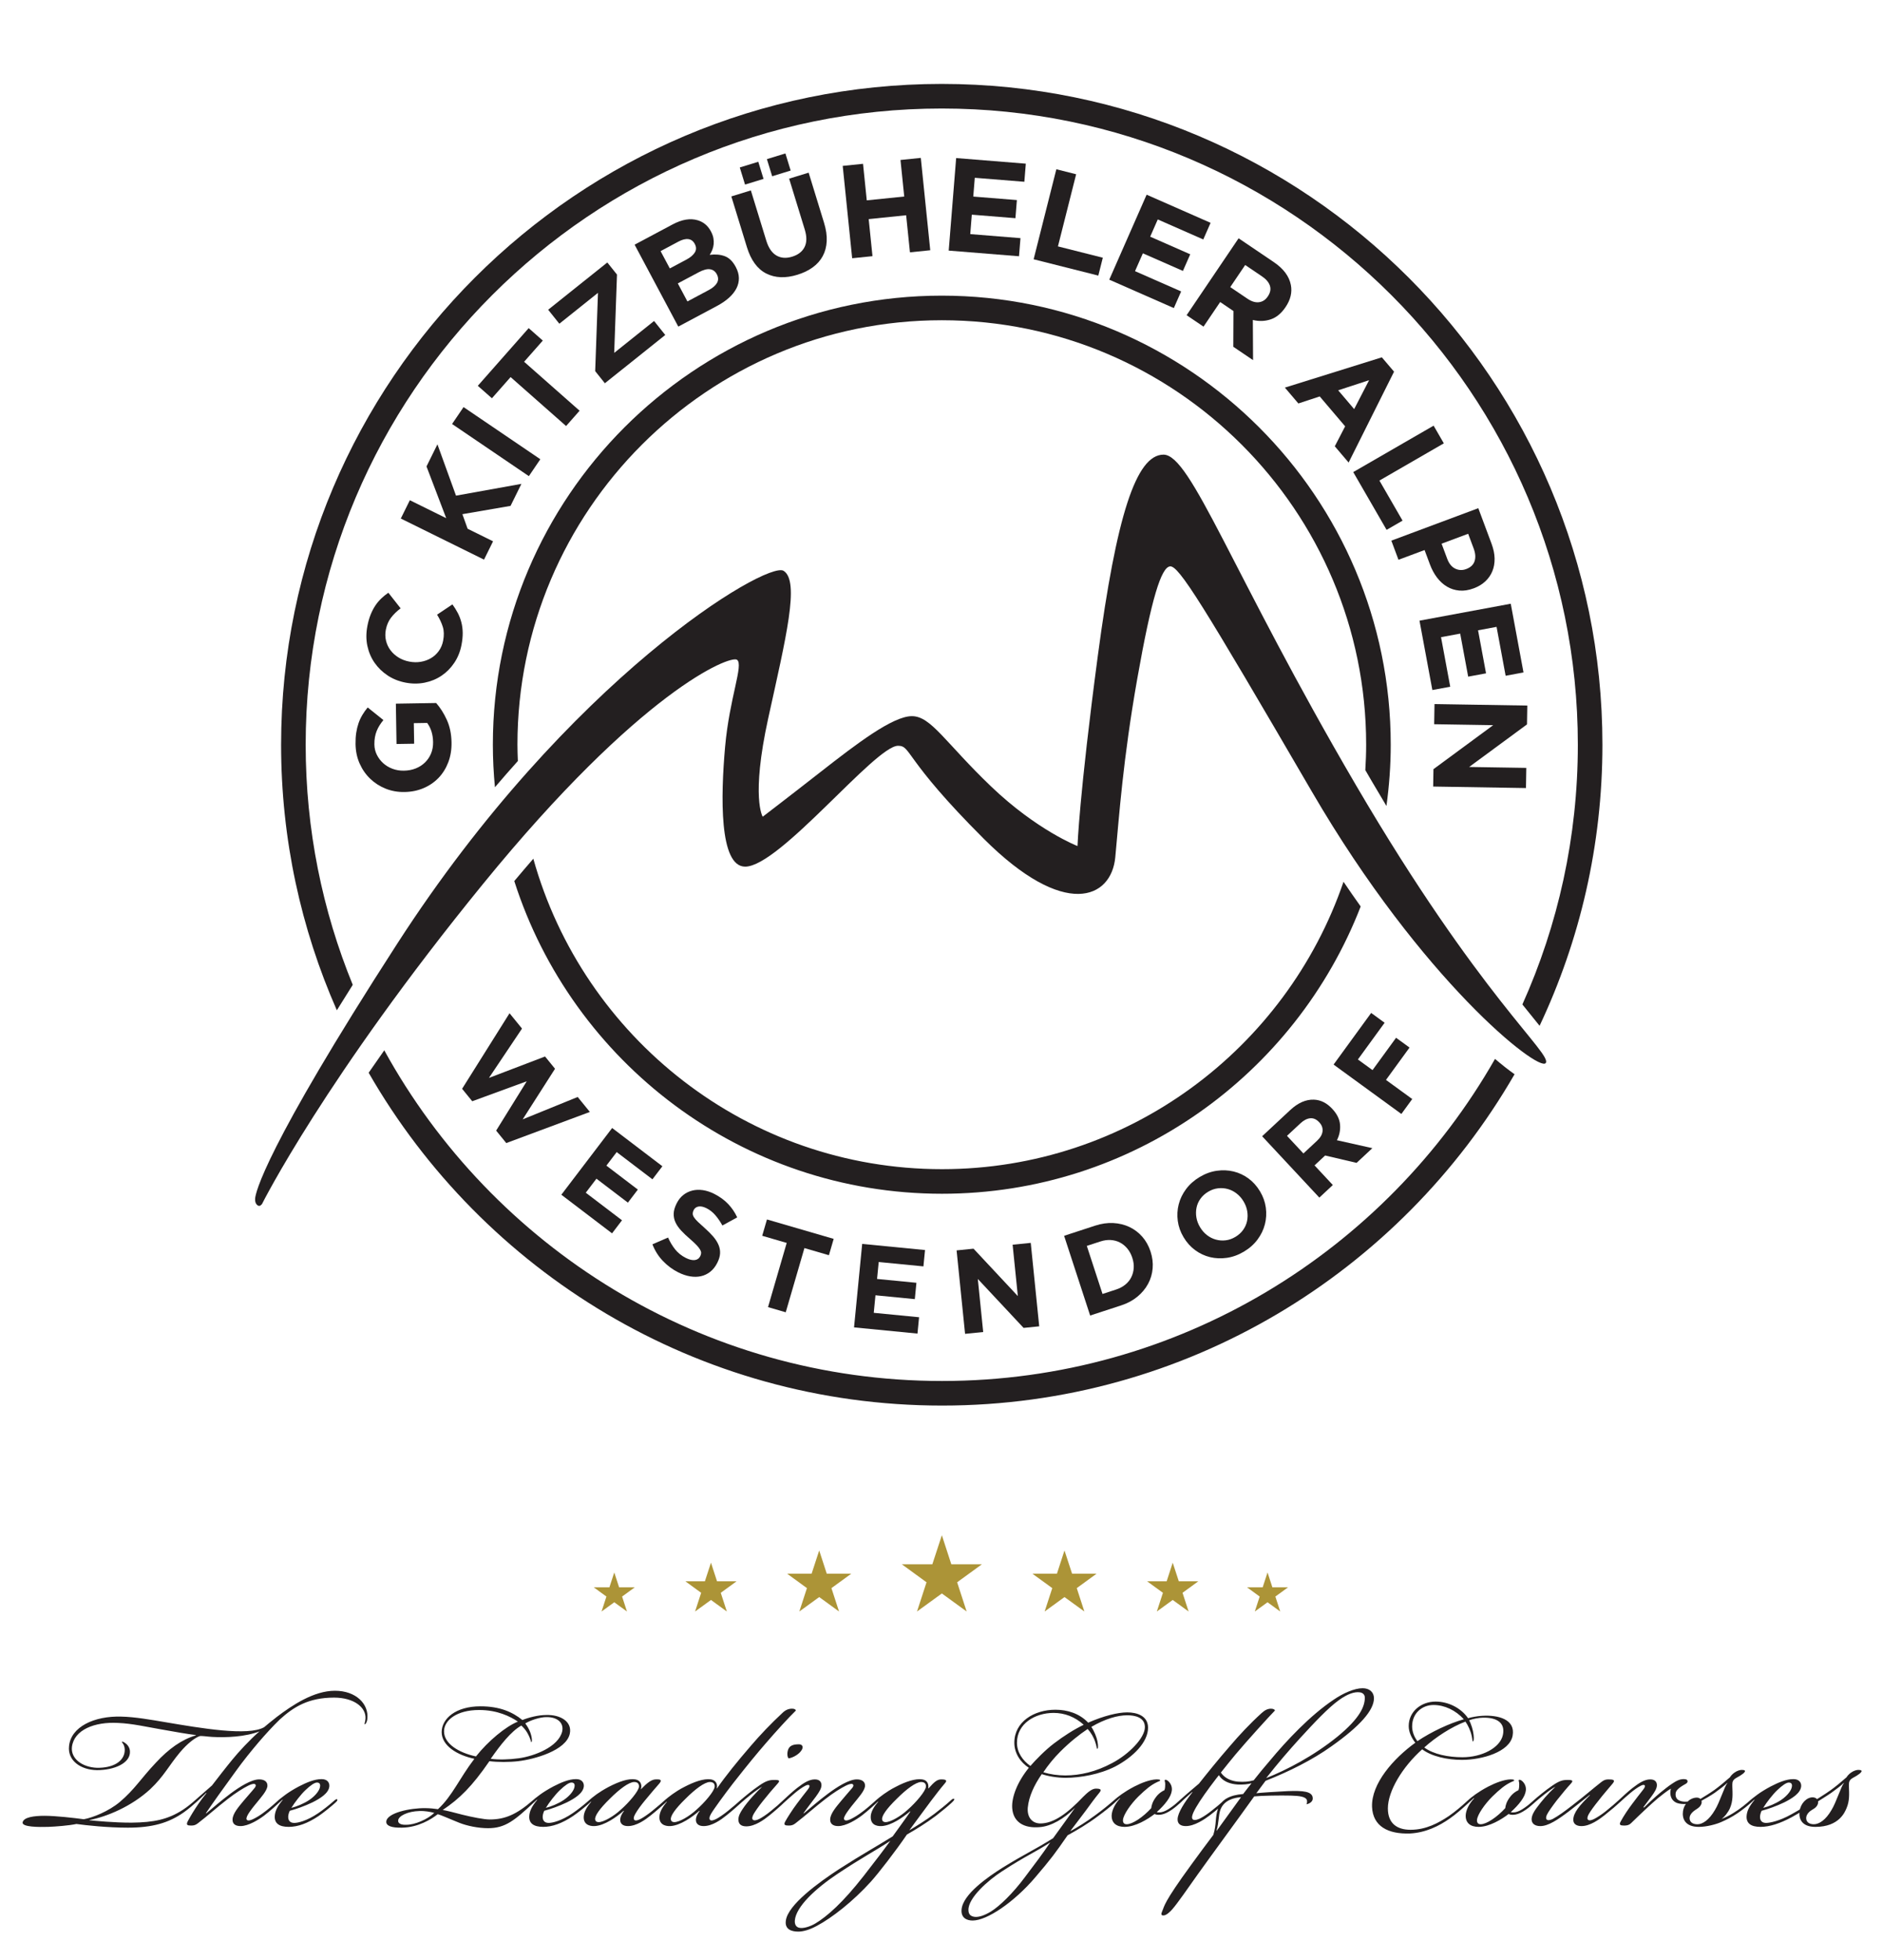 <?xml version="1.0" encoding="UTF-8" standalone="no"?>
<svg xmlns="http://www.w3.org/2000/svg" xmlns:svg="http://www.w3.org/2000/svg" version="1.1" id="svg1" width="379.648" height="395.257" viewBox="0 0 379.648 395.257">
  <defs id="defs1">
    <clipPath id="clipPath3">
      <path d="M 0,296.443 H 284.736 V 0 H 0 Z" transform="translate(-279.371,-22.943)" id="path3"></path>
    </clipPath>
    <clipPath id="clipPath5">
      <path d="M 0,296.443 H 284.736 V 0 H 0 Z" transform="translate(-148.552,-59.83)" id="path5"></path>
    </clipPath>
    <clipPath id="clipPath7">
      <path d="M 0,296.443 H 284.736 V 0 H 0 Z" transform="translate(-128.786,-58.403)" id="path7"></path>
    </clipPath>
    <clipPath id="clipPath9">
      <path d="M 0,296.443 H 284.736 V 0 H 0 Z" transform="translate(-111.442,-57.259)" id="path9"></path>
    </clipPath>
    <clipPath id="clipPath11">
      <path d="M 0,296.443 H 284.736 V 0 H 0 Z" transform="translate(-96.036,-56.345)" id="path11"></path>
    </clipPath>
    <clipPath id="clipPath13">
      <path d="M 0,296.443 H 284.736 V 0 H 0 Z" transform="translate(-194.872,-56.345)" id="path13"></path>
    </clipPath>
    <clipPath id="clipPath15">
      <path d="M 0,296.443 H 284.736 V 0 H 0 Z" transform="translate(-159.906,-58.403)" id="path15"></path>
    </clipPath>
    <clipPath id="clipPath17">
      <path d="M 0,296.443 H 284.736 V 0 H 0 Z" transform="translate(-176.51,-57.259)" id="path17"></path>
    </clipPath>
    <clipPath id="clipPath19">
      <path d="M 0,296.443 H 284.736 V 0 H 0 Z" transform="translate(-68.313,-184.144)" id="path19"></path>
    </clipPath>
    <clipPath id="clipPath21">
      <path d="M 0,296.443 H 284.736 V 0 H 0 Z" transform="translate(-69.823,-198.897)" id="path21"></path>
    </clipPath>
    <clipPath id="clipPath23">
      <path d="M 0,296.443 H 284.736 V 0 H 0 Z" transform="translate(-60.639,-218.01)" id="path23"></path>
    </clipPath>
    <clipPath id="clipPath25">
      <path d="M 0,296.443 H 284.736 V 0 H 0 Z" transform="translate(-68.397,-232.31)" id="path25"></path>
    </clipPath>
    <clipPath id="clipPath27">
      <path d="M 0,296.443 H 284.736 V 0 H 0 Z" transform="translate(-77.251,-239.406)" id="path27"></path>
    </clipPath>
    <clipPath id="clipPath29">
      <path d="M 0,296.443 H 284.736 V 0 H 0 Z" transform="translate(-90.048,-240.306)" id="path29"></path>
    </clipPath>
    <clipPath id="clipPath31">
      <path d="M 0,296.443 H 284.736 V 0 H 0 Z" transform="translate(-107.242,-252.576)" id="path31"></path>
    </clipPath>
    <clipPath id="clipPath33">
      <path d="M 0,296.443 H 284.736 V 0 H 0 Z" transform="translate(-116.028,-272.374)" id="path33"></path>
    </clipPath>
    <clipPath id="clipPath35">
      <path d="M 0,296.443 H 284.736 V 0 H 0 Z" transform="translate(-127.498,-271.35)" id="path35"></path>
    </clipPath>
    <clipPath id="clipPath37">
      <path d="M 0,296.443 H 284.736 V 0 H 0 Z" transform="translate(-144.661,-272.534)" id="path37"></path>
    </clipPath>
    <clipPath id="clipPath39">
      <path d="M 0,296.443 H 284.736 V 0 H 0 Z" transform="translate(-159.819,-270.84)" id="path39"></path>
    </clipPath>
    <clipPath id="clipPath41">
      <path d="M 0,296.443 H 284.736 V 0 H 0 Z" transform="translate(-173.478,-266.994)" id="path41"></path>
    </clipPath>
    <clipPath id="clipPath43">
      <path d="M 0,296.443 H 284.736 V 0 H 0 Z" transform="translate(-188.724,-251.266)" id="path43"></path>
    </clipPath>
    <clipPath id="clipPath45">
      <path d="M 0,296.443 H 284.736 V 0 H 0 Z" transform="translate(-204.878,-234.564)" id="path45"></path>
    </clipPath>
    <clipPath id="clipPath47">
      <path d="M 0,296.443 H 284.736 V 0 H 0 Z" transform="translate(-216.898,-232.058)" id="path47"></path>
    </clipPath>
    <clipPath id="clipPath49">
      <path d="M 0,296.443 H 284.736 V 0 H 0 Z" transform="translate(-218.959,-211.911)" id="path49"></path>
    </clipPath>
    <clipPath id="clipPath51">
      <path d="M 0,296.443 H 284.736 V 0 H 0 Z" transform="translate(-228.568,-205.124)" id="path51"></path>
    </clipPath>
    <clipPath id="clipPath53">
      <path d="M 0,296.443 H 284.736 V 0 H 0 Z" transform="translate(-231.073,-189.72)" id="path53"></path>
    </clipPath>
    <clipPath id="clipPath55">
      <path d="M 0,296.443 H 284.736 V 0 H 0 Z" transform="translate(-77.09,-143.181)" id="path55"></path>
    </clipPath>
    <clipPath id="clipPath57">
      <path d="M 0,296.443 H 284.736 V 0 H 0 Z" transform="translate(-92.614,-125.823)" id="path57"></path>
    </clipPath>
    <clipPath id="clipPath59">
      <path d="M 0,296.443 H 284.736 V 0 H 0 Z" transform="translate(-102.604,-103.995)" id="path59"></path>
    </clipPath>
    <clipPath id="clipPath61">
      <path d="M 0,296.443 H 284.736 V 0 H 0 Z" transform="translate(-119.024,-108.44)" id="path61"></path>
    </clipPath>
    <clipPath id="clipPath63">
      <path d="M 0,296.443 H 284.736 V 0 H 0 Z" transform="translate(-130.444,-108.291)" id="path63"></path>
    </clipPath>
    <clipPath id="clipPath65">
      <path d="M 0,296.443 H 284.736 V 0 H 0 Z" transform="translate(-144.728,-107.309)" id="path65"></path>
    </clipPath>
    <clipPath id="clipPath67">
      <path d="M 0,296.443 H 284.736 V 0 H 0 Z" transform="translate(-168.856,-101.39)" id="path67"></path>
    </clipPath>
    <clipPath id="clipPath69">
      <path d="M 0,296.443 H 284.736 V 0 H 0 Z" transform="translate(-186.911,-109.353)" id="path69"></path>
    </clipPath>
    <clipPath id="clipPath71">
      <path d="M 0,296.443 H 284.736 V 0 H 0 Z" transform="translate(-199.268,-123.9)" id="path71"></path>
    </clipPath>
    <clipPath id="clipPath73">
      <path d="M 0,296.443 H 284.736 V 0 H 0 Z" transform="translate(-201.763,-135.416)" id="path73"></path>
    </clipPath>
    <clipPath id="clipPath75">
      <path d="M 0,296.443 H 284.736 V 0 H 0 Z" transform="translate(-39.633,-114.313)" id="path75"></path>
    </clipPath>
    <clipPath id="clipPath77">
      <path d="M 0,296.443 H 284.736 V 0 H 0 Z" transform="translate(-78.349,-181.332)" id="path77"></path>
    </clipPath>
    <clipPath id="clipPath79">
      <path d="M 0,296.443 H 284.736 V 0 H 0 Z" transform="translate(-203.268,-163.066)" id="path79"></path>
    </clipPath>
    <clipPath id="clipPath81">
      <path d="M 0,296.443 H 284.736 V 0 H 0 Z" transform="translate(-53.369,-147.476)" id="path81"></path>
    </clipPath>
    <clipPath id="clipPath83">
      <path d="M 0,296.443 H 284.736 V 0 H 0 Z" transform="translate(-226.188,-136.276)" id="path83"></path>
    </clipPath>
  </defs>
  <g id="g1">
    <g id="group-MC0">
      <path id="path2" d="m 0,0 c 0.479,1.118 0.399,2.157 0.36,3.275 0,0.439 -0.042,0.758 0.278,1.076 0.2,0.201 0.599,0.36 0.959,0.6 C 2.115,5.269 2.714,5.789 1.796,5.789 1.517,5.789 1.078,5.67 0.638,5.35 0.36,5.15 0.08,4.832 0,4.671 -0.918,3.873 -1.636,3.275 -2.356,2.755 -2.993,2.276 -5.281,0.849 -5.68,0.61 -5.879,0.491 -5.919,0.412 -5.879,0.291 c 0.08,-0.118 0.24,-0.04 0.399,0.039 0.319,0.161 2.607,1.588 3.166,1.986 0.678,0.48 1.515,1.118 1.914,1.517 V 3.793 C -0.838,3.275 -1.557,0.878 -2.275,-0.278 -3.153,-1.795 -4.151,-2.433 -4.95,-2.433 c -0.718,0 -1.197,0.358 -1.156,0.997 0.039,0.56 0.559,0.999 0.917,1.198 0.519,0.28 0.799,0.599 0.878,0.997 0.081,0.439 -0.199,0.838 -0.758,0.879 -0.958,0.04 -1.876,-0.917 -2.035,-2.075 -0.16,-1.118 0.278,-2.395 2.394,-2.395 3.607,0 4.47,2.274 4.71,2.832 m -12.612,0.042 c 0.478,0.798 1.476,2.075 2.115,2.673 0.798,0.76 1.397,1.158 1.756,1.158 0.36,0 0.519,-0.199 0.478,-0.56 C -8.302,2.755 -8.901,1.918 -9.898,1.239 -10.736,0.681 -11.815,0.24 -12.612,0.042 m 0.438,-2.276 c -0.599,0 -0.918,0.32 -0.918,0.919 0,0.239 0.08,0.598 0.24,0.918 0.917,0.24 2.275,0.717 3.432,1.275 1.198,0.6 2.475,1.398 2.554,2.435 0.04,0.52 -0.279,1.078 -1.157,1.078 h -0.039 c -1.079,0 -2.275,-0.518 -3.433,-1.116 -0.759,-0.399 -1.517,-0.878 -1.955,-1.198 -0.6,-0.439 -0.959,-0.719 -1.479,-1.199 -0.158,-0.157 -0.318,-0.318 -0.239,-0.437 0.081,-0.08 0.2,-0.04 0.399,0.119 0.24,0.199 0.679,0.598 0.8,0.719 l 0.039,-0.04 c -0.798,-0.957 -1.157,-1.676 -1.197,-2.476 -0.041,-1.037 0.638,-1.595 2.115,-1.595 1.357,0 2.955,0.512 4.725,1.471 1.55,0.839 2.101,1.29 2.62,1.769 0.239,0.198 0.399,0.399 0.319,0.518 -0.08,0.079 -0.199,0.04 -0.439,-0.159 -0.757,-0.679 -1.008,-0.826 -2.539,-1.687 -1.853,-1.044 -3.329,-1.314 -3.848,-1.314 m -6.825,0.119 c 0.76,0.32 1.637,0.759 2.515,1.358 0.878,0.6 1.637,1.238 2.036,1.597 0.359,0.318 0.518,0.558 0.44,0.638 -0.121,0.119 -0.32,-0.08 -0.52,-0.239 -0.679,-0.6 -1.517,-1.318 -2.635,-1.996 -0.638,-0.399 -1.316,-0.718 -1.756,-0.879 0.479,0.321 1.038,1.078 1.278,1.636 0.478,1.118 0.399,2.157 0.358,3.275 0,0.439 -0.038,0.758 0.28,1.076 0.2,0.201 0.599,0.36 0.958,0.6 0.519,0.318 1.118,0.838 0.2,0.838 -0.279,0 -0.719,-0.119 -1.158,-0.439 -0.28,-0.2 -0.558,-0.518 -0.638,-0.679 -0.918,-0.798 -1.637,-1.396 -2.355,-1.916 -0.679,-0.479 -1.518,-0.999 -2.115,-1.357 -0.121,0.121 -0.321,0.199 -0.56,0.199 -0.558,0 -1.118,-0.318 -1.357,-0.598 -0.399,-0.038 -0.799,-0.038 -1.197,0.119 -0.599,0.24 -0.679,0.719 -0.639,1.118 0.04,0.401 0.36,0.799 1.517,1.438 0.439,0.24 0.28,0.558 0.16,0.639 -0.16,0.078 -0.519,0.118 -0.879,0.038 -0.2,-0.038 -0.6,-0.157 -1.197,-0.558 -0.679,-0.439 -1.317,-0.957 -1.956,-1.477 -0.918,-0.759 -1.995,-1.796 -2.435,-2.235 l -0.079,0.08 c 0.319,0.439 0.878,1.158 1.197,1.595 0.399,0.56 0.838,1.159 0.838,1.719 0,0.439 -0.24,0.876 -0.998,0.876 -0.837,0 -1.636,-0.478 -2.714,-1.316 -0.718,-0.559 -1.597,-1.397 -2.076,-1.837 -0.478,-0.439 -0.678,-0.638 -0.597,-0.757 0.119,-0.121 0.278,0 0.677,0.359 0.559,0.519 1.198,1.077 1.717,1.516 0.478,0.399 1.077,0.838 1.557,1.078 0.238,0.119 0.478,0.199 0.599,0.04 0.079,-0.121 0,-0.32 -0.28,-0.679 -0.44,-0.559 -1.158,-1.476 -1.597,-2.074 -0.638,-0.838 -1.358,-1.918 -1.756,-2.675 -0.32,-0.558 -0.04,-0.639 0.519,-0.639 0.439,0 0.758,0.081 1.037,0.359 1.557,1.517 2.875,2.755 4.032,3.752 0.479,0.399 1.556,1.237 1.996,1.477 -0.24,-0.959 0.039,-1.797 0.877,-2.155 0.4,-0.161 1.078,-0.2 1.399,-0.161 -0.24,-0.319 -0.36,-0.639 -0.441,-1.076 -0.159,-1.118 0.28,-2.395 2.396,-2.395 1.197,0 2.634,0.399 3.352,0.717 m -3.591,-0.318 c -0.719,0 -1.199,0.358 -1.158,0.997 0.04,0.56 0.598,0.999 0.918,1.198 0.519,0.319 0.758,0.558 0.878,0.919 0.04,0.119 0.04,0.318 0,0.437 0.399,0.201 1.477,0.84 1.995,1.198 0.719,0.52 1.517,1.118 1.916,1.517 v -0.04 c -0.438,-0.518 -1.157,-2.915 -1.876,-4.071 -0.879,-1.517 -1.876,-2.155 -2.634,-2.155 z m -21.475,5.666 c -1.237,-1.156 -2.035,-2.115 -2.834,-3.191 -0.359,-0.479 -0.718,-1.079 -0.758,-1.637 -0.04,-0.719 0.479,-1.118 1.317,-1.118 1.197,0 2.634,0.958 4.271,2.195 1.037,0.8 2.395,1.876 3.193,2.514 l 0.04,-0.038 c -0.679,-0.679 -1.436,-1.438 -1.876,-2.077 -0.36,-0.518 -0.639,-1.078 -0.639,-1.636 0,-0.6 0.44,-0.958 1.238,-0.958 1.317,0 2.713,1.037 3.432,1.597 0.958,0.759 1.956,1.597 2.435,2.077 0.119,0.119 0.44,0.437 0.32,0.517 -0.081,0.119 -0.32,-0.04 -0.56,-0.28 -0.438,-0.398 -1.117,-0.997 -1.916,-1.635 -0.637,-0.52 -1.397,-0.999 -1.795,-1.199 -0.399,-0.199 -0.719,-0.278 -0.919,-0.119 -0.159,0.119 -0.119,0.48 0.12,0.879 0.28,0.479 0.799,1.196 1.477,2.034 0.798,1.038 1.396,1.678 2.115,2.556 0.48,0.558 0.081,0.637 -0.598,0.637 -0.599,0 -0.839,-0.2 -1.157,-0.437 -1.278,-0.999 -2.395,-1.996 -4.312,-3.473 -1.236,-0.959 -2.115,-1.597 -2.994,-2.077 -0.399,-0.199 -0.757,-0.239 -0.917,-0.078 -0.119,0.119 -0.119,0.399 0.04,0.717 0.199,0.439 0.838,1.317 1.476,2.155 0.799,0.999 1.557,1.918 2.076,2.476 0.48,0.517 0.399,0.638 -0.438,0.638 -0.759,0 -1.277,-0.159 -2.315,-0.878 -0.958,-0.639 -2.395,-1.837 -2.835,-2.236 -0.439,-0.399 -0.518,-0.558 -0.439,-0.638 0.12,-0.079 0.28,0.04 0.599,0.32 0.399,0.358 0.839,0.717 1.438,1.196 0.597,0.48 1.436,1.078 1.715,1.197 m -12.333,-1.714 0.041,-0.041 c -0.759,-0.797 -1.238,-1.756 -1.277,-2.554 -0.041,-1.158 0.718,-1.756 1.955,-1.756 1.636,0 3.512,1.156 4.55,1.956 0.24,-0.161 0.718,-0.161 1.077,-0.081 0.4,0.081 0.879,0.28 1.517,0.719 0.52,0.359 0.919,0.719 1.278,1.038 0.398,0.358 0.638,0.598 0.519,0.719 -0.121,0.119 -0.319,-0.081 -0.679,-0.401 -0.439,-0.397 -0.758,-0.677 -1.277,-1.037 -0.559,-0.399 -0.999,-0.599 -1.358,-0.677 -0.159,-0.041 -0.598,-0.081 -0.758,0 1.238,1.116 2.156,2.274 2.275,3.233 0.08,0.596 -0.159,1.077 -0.478,1.396 -0.16,0.161 -0.4,0.318 -0.559,0.239 -0.121,-0.078 0.04,-0.199 0.04,-0.638 0,-0.2 0,-0.639 -0.12,-0.919 -0.28,-0.119 -0.839,-0.439 -1.277,-1.037 -0.519,-0.679 -0.679,-1.277 -0.718,-1.678 -1.238,-1.356 -2.835,-2.433 -3.712,-2.433 -0.439,0 -0.599,0.28 -0.56,0.678 0.08,0.798 1.158,2.355 2.316,3.511 1.117,1.08 1.915,1.757 2.873,2.198 0.319,0.159 0.44,0.159 0.44,0.24 0,0.157 -0.319,0.157 -0.599,0.157 -0.919,-0.038 -2.156,-0.478 -3.313,-1.076 -0.838,-0.439 -1.397,-0.799 -1.916,-1.158 -0.398,-0.28 -0.958,-0.719 -1.237,-0.999 -0.16,-0.157 -0.36,-0.359 -0.279,-0.479 0.078,-0.079 0.238,0 0.518,0.239 0.278,0.24 0.439,0.401 0.718,0.641 m -6.106,14.09 c 1.676,0 3.352,-0.8 4.59,-2.157 -2.235,-0.639 -4.87,-1.876 -7.026,-3.312 -0.518,0.679 -0.797,1.477 -0.797,2.234 0,1.996 1.517,3.235 3.233,3.235 m 4.39,-7.904 c -2.155,0 -4.39,0.439 -5.787,1.476 1.715,1.557 4.11,3.114 6.226,3.912 0.359,-0.479 0.798,-1.396 0.958,-2.196 0.12,-0.558 0.08,-0.757 0.159,-0.797 0.12,-0.041 0.201,0.358 0.12,0.997 -0.078,0.719 -0.358,1.637 -0.678,2.195 0.479,0.2 1.517,0.399 2.115,0.399 2.116,0.041 3.393,-0.798 2.994,-2.632 -0.439,-1.957 -3.194,-3.354 -6.107,-3.354 m -4.072,8.421 c -2.155,0 -4.07,-1.476 -4.07,-3.712 0,-0.916 0.439,-1.797 0.998,-2.514 -3.313,-2.395 -6.667,-6.186 -6.547,-9.699 0.12,-2.955 2.435,-4.151 5.748,-4.032 2.355,0.121 4.391,1.118 6.028,2.276 0.877,0.598 1.915,1.517 2.873,2.395 0.2,0.199 0.4,0.439 0.318,0.518 -0.118,0.12 -0.318,-0.039 -0.877,-0.558 -0.479,-0.439 -1.437,-1.277 -2.474,-1.997 -1.557,-1.037 -3.434,-2.074 -5.787,-2.074 -1.997,0 -3.434,0.916 -3.434,3.233 0,2.594 2.155,6.226 5.19,8.941 1.436,-1.078 3.791,-1.597 6.026,-1.597 3.034,0 7.225,1.196 7.664,3.672 0.438,2.435 -2.116,3.152 -4.63,2.993 -0.718,-0.04 -1.557,-0.199 -2.116,-0.36 -1.077,1.557 -2.993,2.515 -4.91,2.515 m -41.175,-32.356 c 0.44,0 1.038,0.598 1.317,0.919 0.838,0.958 2.354,3.181 3.871,5.307 2.014,2.821 6.14,8.432 8.535,11.783 1.118,0.121 4.032,0.162 5.548,0.121 1.198,-0.04 2.275,-0.121 2.436,-0.719 0.039,-0.199 0,-0.479 -0.081,-0.598 0.399,0.079 0.958,0.359 0.958,0.878 0,1.118 -1.517,1.197 -3.792,1.118 -1.596,-0.08 -4.19,-0.24 -4.749,-0.32 0.358,0.479 0.998,1.357 1.397,1.877 3.552,1.396 7.144,3.193 9.978,5.227 4.351,3.074 6.426,5.469 6.426,7.264 0,0.919 -0.678,1.519 -1.716,1.519 -1.237,0 -2.953,-0.76 -4.35,-1.716 -3.593,-2.397 -7.146,-6.189 -9.699,-9.262 -0.799,-0.919 -1.678,-1.995 -2.435,-2.953 -0.679,-0.2 -1.477,-0.28 -2.395,-0.2 -1.716,0.159 -2.834,1.197 -2.875,2.355 -0.039,0.878 2.111,1.476 2.35,1.756 0.119,0.16 0.2,0.2 0.159,0.28 -0.04,0.039 -0.159,0 -0.279,-0.12 -0.279,-0.24 -2.588,-0.919 -2.588,-1.995 0,-1.277 0.918,-2.556 3.193,-2.715 0.798,-0.04 1.637,0.04 2.115,0.2 -0.239,-0.28 -0.838,-1.078 -1.277,-1.636 -2.075,-0.161 -3.313,-0.878 -3.791,-2.196 -0.48,-1.317 -0.2,-2.314 -0.72,-3.992 -0.877,-1.156 -2.473,-3.311 -3.312,-4.47 -4.311,-5.907 -4.064,-6.276 -4.424,-7.073 -0.199,-0.439 -0.159,-0.639 0.16,-0.639 z m 15.536,20.78 c 1.756,2.234 3.473,4.23 5.149,6.067 2.195,2.394 4.231,4.549 5.827,5.707 1.318,0.959 2.395,1.317 3.194,1.199 0.358,-0.041 0.758,-0.28 0.758,-0.8 0,-1.237 -0.638,-3.034 -4.151,-5.908 -3.593,-2.913 -7.664,-5.028 -10.777,-6.265 m -7.52,-7.959 c 0.399,1.317 0.28,2.356 0.599,3.194 0.558,1.436 2.035,1.795 3.113,1.876 l -3.672,-5.07 z m -3.651,5.806 c -1.198,-1.519 -2.195,-3.074 -2.235,-4.033 -0.039,-0.719 0.439,-1.077 1.237,-1.077 1.317,0 2.794,0.999 3.593,1.597 0.958,0.719 1.955,1.597 2.435,2.077 0.239,0.237 0.358,0.397 0.278,0.477 -0.119,0.119 -0.439,-0.159 -0.598,-0.32 -0.518,-0.479 -1.038,-0.917 -1.756,-1.475 -0.559,-0.441 -1.117,-0.84 -1.637,-1.118 -0.358,-0.201 -0.958,-0.439 -1.237,-0.239 -0.28,0.239 -0.04,0.797 0.08,1.077 0.838,1.835 3.711,5.548 6.386,8.781 1.676,1.996 5.188,5.867 5.946,6.625 0,0.121 -0.198,0.28 -0.597,0.28 -0.519,0 -0.958,-0.24 -1.437,-0.679 -1.756,-1.595 -3.393,-3.354 -4.751,-4.949 -1.716,-1.956 -3.672,-4.391 -4.709,-5.707 -1.238,-1.039 -2.754,-2.356 -2.914,-2.516 -0.119,-0.118 -0.239,-0.237 -0.199,-0.358 0.08,-0.119 0.199,-0.081 0.439,0.121 0.438,0.397 1.037,0.957 1.637,1.474 z m -10.976,-0.878 0.04,-0.041 c -0.758,-0.797 -1.237,-1.756 -1.277,-2.554 -0.04,-1.158 0.718,-1.756 1.956,-1.756 1.637,0 3.512,1.156 4.549,1.956 0.24,-0.161 0.718,-0.161 1.079,-0.081 0.399,0.081 0.877,0.28 1.516,0.719 0.519,0.359 0.918,0.719 1.278,1.038 0.4,0.358 0.638,0.598 0.518,0.719 -0.118,0.119 -0.319,-0.081 -0.678,-0.401 -0.439,-0.397 -0.759,-0.677 -1.277,-1.037 -0.559,-0.399 -0.998,-0.599 -1.357,-0.677 -0.16,-0.041 -0.599,-0.081 -0.758,0 1.236,1.116 2.155,2.274 2.274,3.233 0.08,0.596 -0.159,1.077 -0.479,1.396 -0.16,0.161 -0.398,0.318 -0.559,0.239 -0.119,-0.078 0.041,-0.199 0.041,-0.638 0,-0.2 0,-0.639 -0.12,-0.919 -0.28,-0.119 -0.838,-0.439 -1.277,-1.037 -0.519,-0.679 -0.679,-1.277 -0.719,-1.678 -1.237,-1.356 -2.833,-2.433 -3.712,-2.433 -0.439,0 -0.599,0.28 -0.56,0.678 0.081,0.798 1.159,2.355 2.317,3.511 1.117,1.08 1.915,1.757 2.873,2.198 0.318,0.159 0.439,0.159 0.439,0.24 0,0.157 -0.319,0.157 -0.599,0.157 -0.917,-0.038 -2.155,-0.478 -3.312,-1.076 -0.838,-0.439 -1.397,-0.799 -1.916,-1.158 -0.399,-0.28 -0.958,-0.719 -1.238,-0.999 -0.159,-0.157 -0.358,-0.359 -0.279,-0.479 0.081,-0.079 0.239,0 0.519,0.239 0.28,0.24 0.439,0.401 0.718,0.641 m -10.537,-6.708 c -1.118,-1.676 -2.395,-3.352 -3.871,-5.307 -1.757,-2.355 -3.752,-4.311 -5.109,-5.149 -0.999,-0.598 -1.836,-0.878 -2.475,-0.798 -0.559,0.079 -0.919,0.359 -0.919,1.038 -0.039,1.837 2.995,4.51 5.11,5.867 3.673,2.393 4.949,2.834 7.264,4.349 m 0.519,19.599 c 1.676,0 3.233,-0.598 4.55,-1.796 -1.476,-0.718 -2.993,-1.676 -4.511,-2.833 -1.316,-0.999 -2.753,-2.475 -3.551,-3.394 -1.158,0.8 -2.036,2.037 -2.036,3.513 0,2.875 2.714,4.51 5.548,4.51 m 13.81,-2.155 c 0,-1.638 -2.434,-4.111 -4.948,-5.429 -2.436,-1.317 -4.87,-1.875 -7.106,-1.875 -1.118,0 -2.275,0.159 -3.313,0.479 0.719,1.078 1.596,2.156 2.555,3.113 1.437,1.436 2.834,2.554 4.151,3.434 0.48,-0.52 0.918,-1.239 1.158,-1.998 0.238,-0.677 0.199,-1.038 0.319,-0.997 0.079,0 0.159,0.358 0,1.158 -0.12,0.598 -0.479,1.517 -0.919,2.155 2.116,1.237 3.992,1.757 5.43,1.757 1.196,0 2.673,-0.32 2.673,-1.797 m 0.479,-0.081 c 0,1.837 -1.756,2.317 -3.152,2.317 -1.398,0 -3.553,-0.52 -5.908,-1.557 -1.317,1.396 -3.154,1.956 -4.95,1.956 -3.272,0 -6.226,-1.837 -6.226,-4.99 0,-1.597 0.918,-2.955 2.195,-3.793 -1.717,-2.115 -2.633,-4.429 -2.515,-6.107 0.161,-2.194 1.877,-3.072 4.152,-2.872 1.716,0.118 3.711,1.277 5.348,2.914 0,0 -2.554,-3.553 -3.313,-4.59 -3.153,-1.958 -4.111,-2.276 -7.663,-4.47 -2.155,-1.36 -5.987,-3.992 -6.187,-6.309 -0.12,-1.315 0.839,-1.676 1.676,-1.676 2.196,0 6.267,2.794 9.42,6.468 2.555,2.993 3.033,3.67 4.95,6.426 1.316,0.717 3.033,1.716 4.669,2.953 0.878,0.638 1.917,1.476 2.396,1.915 0.478,0.439 0.597,0.639 0.518,0.719 -0.119,0.119 -0.319,-0.08 -0.558,-0.28 -0.919,-0.797 -1.757,-1.476 -2.794,-2.235 -1.438,-1.078 -2.835,-1.914 -3.793,-2.434 v 0.041 c 1.198,1.555 1.677,2.233 2.355,3.112 0.759,1.039 1.278,1.756 1.996,2.634 0.4,0.48 0.24,0.639 -0.519,0.639 -0.598,0 -1.277,-0.598 -1.915,-1.237 -2.275,-2.395 -4.432,-4.073 -6.547,-4.032 -1.237,0.04 -1.955,0.999 -1.836,2.395 0.16,1.675 0.958,3.394 2.116,5.069 0.919,-0.318 2.315,-0.559 3.593,-0.559 2.275,0 5.188,0.519 7.543,1.718 2.713,1.436 4.949,3.67 4.949,5.865 m -38.166,-8.941 c -0.798,-0.397 -1.437,-0.836 -1.836,-1.116 -0.399,-0.28 -0.999,-0.759 -1.117,-0.878 -0.44,-0.399 -0.72,-0.719 -0.639,-0.838 0.079,-0.081 0.199,0 0.359,0.119 0.239,0.201 0.398,0.358 0.519,0.479 l 0.04,-0.038 c -0.719,-0.84 -1.038,-1.479 -1.117,-2.077 -0.12,-1.317 0.757,-1.638 1.635,-1.597 1.478,0.08 3.234,1.317 4.311,2.236 l 0.04,-0.041 c -0.638,-0.957 -1.956,-2.753 -2.674,-3.752 -2.754,-1.716 -4.43,-2.595 -8.102,-4.949 -3.113,-2.035 -7.744,-5.389 -8.064,-7.784 -0.199,-1.355 0.88,-1.676 1.876,-1.676 0.759,0 1.717,0.28 2.755,0.838 2.354,1.237 5.548,3.753 8.223,6.706 1.156,1.277 3.751,4.629 5.467,7.145 1.277,0.719 2.953,1.756 4.391,2.834 0.918,0.719 1.755,1.396 2.354,1.956 0.2,0.199 0.518,0.479 0.399,0.598 -0.08,0.08 -0.278,0 -0.479,-0.2 -0.838,-0.757 -1.596,-1.355 -2.474,-2.034 -1.197,-0.919 -2.954,-1.996 -3.832,-2.516 1.197,1.597 2.594,3.553 3.273,4.432 0.799,1.037 1.357,1.796 2.076,2.634 0.438,0.48 0.239,0.637 -0.519,0.637 -0.598,0 -1.038,-0.359 -1.916,-1.356 h -0.04 c 0.08,0.639 -0.12,1.237 -0.917,1.356 -1.039,0.161 -2.556,-0.359 -3.992,-1.118 m 3.832,0.721 c 0.439,0 0.757,-0.201 0.718,-0.721 -0.04,-0.637 -1.477,-2.355 -2.754,-3.471 -1.078,-0.999 -2.594,-1.877 -3.354,-1.877 -0.278,0 -0.478,0.121 -0.518,0.401 -0.08,0.517 0.599,1.557 2.236,3.152 1.436,1.438 2.873,2.516 3.672,2.516 m -4.671,-8.903 c -0.798,-1.116 -2.435,-3.271 -4.031,-5.308 -3.153,-4.03 -5.508,-6.107 -7.305,-7.185 -0.718,-0.439 -1.875,-0.838 -2.514,-0.638 -0.399,0.121 -0.638,0.479 -0.598,1.077 0.159,2.077 3.112,4.831 6.466,7.066 3.711,2.474 5.628,3.431 7.982,4.988 m -7.902,2.236 c 1.236,0 2.793,0.999 3.592,1.597 0.838,0.639 2.035,1.716 2.395,2.077 0.28,0.278 0.399,0.437 0.319,0.517 -0.08,0.079 -0.2,0.041 -0.518,-0.239 -0.44,-0.399 -1.238,-1.118 -1.917,-1.636 -0.878,-0.679 -1.436,-0.999 -1.916,-1.239 -0.319,-0.159 -0.758,-0.318 -0.957,-0.159 -0.16,0.119 -0.16,0.359 0.16,0.878 0.198,0.321 0.678,0.998 1.316,1.757 0.639,0.798 1.477,1.716 1.597,2.435 0.08,0.679 -0.399,1.076 -1.237,1.076 -1.198,0 -2.954,-1.118 -4.351,-2.155 -1.397,-1.038 -2.714,-2.196 -3.672,-2.994 l -0.04,0.041 c 0.439,0.638 1.277,1.718 1.876,2.513 0.518,0.72 0.838,1.239 0.838,1.719 0,0.439 -0.239,0.876 -0.998,0.876 -0.837,0 -1.636,-0.478 -2.714,-1.316 -0.718,-0.559 -1.596,-1.397 -2.076,-1.837 -0.479,-0.439 -0.677,-0.638 -0.598,-0.757 0.119,-0.121 0.278,0 0.678,0.359 0.559,0.519 1.199,1.077 1.716,1.516 0.479,0.399 1.078,0.838 1.557,1.078 0.24,0.119 0.479,0.199 0.6,0.04 0.079,-0.121 0,-0.32 -0.28,-0.679 -0.439,-0.559 -1.159,-1.476 -1.597,-2.074 -0.639,-0.838 -1.477,-2.156 -1.756,-2.675 -0.32,-0.558 -0.04,-0.639 0.519,-0.639 0.44,0 0.678,0.081 1.037,0.359 1.756,1.357 2.715,2.274 4.471,3.632 1.277,0.999 2.395,1.677 3.114,2.036 0.399,0.199 0.837,0.359 1.037,0.24 0.2,-0.121 0.119,-0.359 -0.04,-0.558 -0.48,-0.56 -1.077,-1.239 -1.676,-1.958 -0.758,-0.917 -1.637,-1.916 -1.676,-2.794 -0.041,-0.679 0.438,-1.037 1.197,-1.037 m -11.495,5.946 c -0.639,-0.558 -2.195,-2.194 -2.993,-3.43 -0.32,-0.48 -0.599,-1 -0.599,-1.517 0,-0.641 0.359,-1.04 1.197,-1.04 1.317,0 2.675,0.999 3.473,1.638 0.798,0.639 1.796,1.517 2.275,1.994 0.12,0.121 0.559,0.52 0.439,0.641 -0.12,0.119 -0.279,-0.041 -0.64,-0.361 -0.637,-0.598 -0.996,-0.918 -1.835,-1.595 -0.679,-0.56 -1.356,-0.999 -1.755,-1.199 -0.4,-0.199 -0.76,-0.278 -0.959,-0.119 -0.159,0.16 -0.12,0.44 0.12,0.879 0.24,0.399 0.718,1.116 1.397,1.956 0.798,0.997 1.437,1.756 2.155,2.554 0.479,0.517 0.399,0.638 -0.439,0.638 -0.758,0 -1.277,-0.159 -2.315,-0.878 -0.958,-0.639 -2.395,-1.837 -2.834,-2.236 -0.439,-0.399 -0.518,-0.558 -0.439,-0.638 0.12,-0.079 0.279,0.04 0.599,0.32 0.398,0.358 0.839,0.717 1.437,1.196 0.598,0.48 1.437,1.078 1.716,1.197 m 5.548,6.427 c -0.758,0 -1.357,-0.159 -1.596,-0.757 -0.2,-0.52 -0.16,-1.118 0.039,-1.358 0.399,0 1.398,0.44 1.877,1.078 0.478,0.598 0.239,1.037 -0.28,1.037 z m -17.282,-6.427 c -0.798,-0.397 -1.437,-0.836 -1.836,-1.116 -0.399,-0.28 -0.997,-0.759 -1.117,-0.878 -0.44,-0.399 -0.718,-0.719 -0.639,-0.838 0.08,-0.081 0.199,0 0.359,0.119 0.239,0.201 0.4,0.358 0.518,0.479 l 0.041,-0.038 c -0.719,-0.84 -1.039,-1.479 -1.118,-2.077 -0.159,-1.277 0.758,-1.638 1.636,-1.597 1.517,0.08 3.354,1.398 4.392,2.316 l 0.039,-0.04 c -0.359,-0.439 -0.598,-0.999 -0.559,-1.438 0.04,-0.48 0.4,-0.838 1.158,-0.838 1.317,0 2.634,0.958 3.432,1.597 0.759,0.598 1.717,1.436 2.235,1.916 0.44,0.398 0.639,0.598 0.519,0.719 -0.12,0.119 -0.319,-0.081 -0.559,-0.28 -0.438,-0.399 -1.077,-0.957 -1.916,-1.636 -0.638,-0.52 -1.396,-1.039 -1.795,-1.239 -0.321,-0.159 -0.719,-0.318 -0.918,-0.159 -0.16,0.119 -0.16,0.439 0.119,0.919 0.36,0.638 2.076,2.993 3.313,4.59 2.316,2.953 3.673,4.589 4.99,6.106 1.476,1.716 3.472,3.912 4.55,4.949 -0.04,0.161 -0.2,0.28 -0.599,0.28 -0.559,0 -1.037,-0.24 -1.478,-0.679 -1.716,-1.595 -3.351,-3.311 -4.748,-4.949 -2.037,-2.355 -3.873,-4.631 -5.109,-6.426 h -0.041 c 0.16,0.598 -0.12,1.237 -0.878,1.356 -1.117,0.161 -2.594,-0.397 -3.991,-1.118 m 3.832,0.721 c 0.439,0 0.758,-0.201 0.718,-0.721 -0.039,-0.637 -1.476,-2.355 -2.755,-3.471 -1.077,-0.999 -2.593,-1.877 -3.351,-1.877 -0.28,0 -0.48,0.121 -0.52,0.401 -0.08,0.517 0.599,1.557 2.236,3.152 1.437,1.438 2.873,2.516 3.672,2.516 m -11.455,0 c 0.439,0 0.759,-0.201 0.719,-0.721 -0.041,-0.637 -1.478,-2.355 -2.755,-3.471 -1.077,-0.999 -2.594,-1.877 -3.353,-1.877 -0.279,0 -0.479,0.121 -0.519,0.401 -0.079,0.517 0.6,1.557 2.235,3.152 1.438,1.438 2.875,2.516 3.673,2.516 m 0.999,-1.118 c 0.238,0.677 -0.042,1.396 -0.839,1.515 -1.038,0.161 -2.436,-0.318 -3.992,-1.118 -0.758,-0.397 -1.437,-0.836 -1.836,-1.116 -0.399,-0.28 -1.078,-0.838 -1.197,-0.959 -0.439,-0.399 -0.639,-0.638 -0.559,-0.757 0.08,-0.081 0.199,0 0.359,0.119 0.239,0.201 0.399,0.358 0.519,0.479 l 0.039,-0.038 c -0.718,-0.84 -1.037,-1.479 -1.117,-2.077 -0.16,-1.277 0.759,-1.638 1.637,-1.597 1.517,0.08 3.353,1.398 4.391,2.316 l 0.04,-0.04 c -0.359,-0.439 -0.599,-0.999 -0.559,-1.438 0.039,-0.48 0.398,-0.838 1.158,-0.838 1.316,0 2.633,0.958 3.432,1.597 0.758,0.598 1.715,1.436 2.235,1.916 0.438,0.398 0.639,0.598 0.519,0.719 -0.12,0.119 -0.321,-0.081 -0.559,-0.28 -0.438,-0.399 -1.078,-0.957 -1.916,-1.636 -0.638,-0.52 -1.397,-1.039 -1.797,-1.239 -0.319,-0.159 -0.718,-0.318 -0.917,-0.159 -0.159,0.119 -0.159,0.439 0.12,0.919 0.359,0.638 0.878,1.317 1.397,1.956 0.838,1.037 1.716,2.034 2.235,2.634 0.398,0.48 0.319,0.677 -0.519,0.637 -0.639,0 -1.318,-0.518 -2.274,-1.515 m -14.37,-2.794 c 0.479,0.798 1.477,2.075 2.116,2.673 0.797,0.76 1.395,1.158 1.755,1.158 0.36,0 0.52,-0.199 0.478,-0.56 -0.039,-0.558 -0.637,-1.395 -1.635,-2.074 -0.838,-0.558 -1.916,-0.999 -2.714,-1.197 m 0.439,-2.276 c -0.599,0 -0.918,0.32 -0.918,0.919 0,0.239 0.08,0.598 0.239,0.918 0.918,0.24 2.275,0.717 3.432,1.275 1.199,0.6 2.476,1.398 2.555,2.435 0.041,0.52 -0.279,1.078 -1.157,1.078 h -0.04 c -1.078,0 -2.275,-0.518 -3.433,-1.116 -0.758,-0.399 -1.516,-0.878 -1.956,-1.198 -0.599,-0.439 -0.957,-0.719 -1.477,-1.199 -0.159,-0.157 -0.319,-0.318 -0.239,-0.437 0.08,-0.08 0.2,-0.04 0.399,0.119 0.24,0.199 0.679,0.598 0.799,0.719 l 0.039,-0.04 c -0.797,-0.957 -1.157,-1.676 -1.197,-2.476 -0.04,-1.037 0.638,-1.595 2.116,-1.595 1.356,0 2.834,0.518 4.51,1.635 0.719,0.48 1.996,1.517 2.514,1.997 0.239,0.199 0.399,0.398 0.319,0.519 -0.08,0.079 -0.199,0.039 -0.438,-0.161 -0.759,-0.677 -1.676,-1.396 -2.435,-1.915 -1.757,-1.197 -3.114,-1.477 -3.632,-1.477 m -17.323,1.517 c -1.037,-0.997 -2.953,-1.797 -4.191,-1.797 -0.679,-0.038 -1.317,0.121 -1.277,0.639 0.04,0.719 1.517,1.398 3.194,1.438 0.838,0.04 1.676,-0.121 2.274,-0.28 m 1.477,12.334 c 0,1.675 1.916,3.232 5.308,3.232 2.795,0 4.751,-0.999 5.868,-1.756 -1.877,-0.757 -4.51,-2.953 -6.346,-5.268 -2.595,0.558 -4.83,1.916 -4.83,3.792 m 7.064,-4.152 c 1.478,2.115 3.074,4.152 4.631,5.03 0.239,-0.2 0.678,-0.679 0.918,-1.118 0.559,-0.997 0.518,-1.398 0.598,-1.398 0.081,0 0.199,0.441 -0.159,1.478 -0.2,0.52 -0.48,0.998 -0.76,1.356 0.76,0.479 2.236,0.959 3.155,0.959 1.676,0.04 2.714,-0.838 2.434,-2.155 -0.558,-2.355 -4.23,-3.753 -6.585,-4.072 -1.438,-0.199 -3.034,-0.239 -4.232,-0.08 m -7.423,4.033 c 0,-2.037 2.315,-3.475 4.949,-4.033 -2.315,-3.034 -3.314,-5.588 -5.508,-7.622 -0.48,0.078 -1.277,0.157 -1.876,0.157 -2.315,0.042 -5.867,-0.717 -5.947,-2.034 -0.04,-0.639 0.798,-0.959 2.394,-0.917 2.435,0.038 4.432,1.275 5.389,2.034 0.519,-0.12 1.996,-0.797 3.313,-1.317 1.117,-0.439 2.794,-0.798 4.311,-0.798 2.594,0 3.992,1.157 6.905,3.872 0.239,0.24 0.479,0.479 0.359,0.598 -0.12,0.119 -0.319,-0.119 -0.52,-0.28 -2.434,-2.115 -4.189,-2.872 -6.505,-2.872 -0.839,0 -2.674,0.358 -4.111,0.717 -1.197,0.32 -2.474,0.64 -2.994,0.719 2.555,1.716 4.431,3.553 7.065,7.384 1.238,-0.161 3.033,-0.161 4.39,0 2.356,0.278 7.266,1.596 7.783,4.19 0.361,1.797 -1.436,2.874 -3.591,2.796 -1.157,0 -2.595,-0.36 -3.593,-0.759 -1.476,1.196 -3.392,2.074 -6.346,2.074 -3.752,0 -5.867,-1.875 -5.867,-3.909 M -235.348,0.042 c 0.479,0.798 1.477,2.075 2.116,2.673 0.797,0.76 1.397,1.158 1.756,1.158 0.359,0 0.519,-0.199 0.478,-0.56 -0.039,-0.558 -0.638,-1.395 -1.635,-2.074 -0.839,-0.558 -1.917,-0.999 -2.715,-1.197 m 0.44,-2.276 c -0.6,0 -0.919,0.32 -0.919,0.919 0,0.239 0.08,0.598 0.239,0.918 0.918,0.24 2.276,0.717 3.433,1.275 1.198,0.6 2.475,1.398 2.554,2.435 0.041,0.52 -0.279,1.078 -1.157,1.078 h -0.04 c -1.078,0 -2.275,-0.518 -3.432,-1.116 -0.759,-0.399 -1.517,-0.878 -1.956,-1.198 -0.599,-0.439 -0.958,-0.719 -1.477,-1.199 -0.159,-0.157 -0.319,-0.318 -0.24,-0.437 0.081,-0.08 0.2,-0.04 0.4,0.119 0.239,0.199 0.678,0.598 0.798,0.719 l 0.04,-0.04 c -0.798,-0.957 -1.157,-1.676 -1.198,-2.476 -0.04,-1.037 0.638,-1.595 2.116,-1.595 1.357,0 2.834,0.518 4.51,1.635 0.719,0.48 1.996,1.517 2.515,1.997 0.239,0.199 0.398,0.398 0.319,0.519 -0.08,0.079 -0.2,0.039 -0.439,-0.161 -0.759,-0.677 -1.676,-1.396 -2.435,-1.915 -1.755,-1.197 -3.113,-1.477 -3.631,-1.477 m -30.974,0.439 c 2.595,0.52 6.268,1.996 9.18,4.671 2.076,1.956 2.834,3.592 4.51,5.588 1.119,1.317 2.197,2.153 2.955,2.433 0.279,0.081 1.158,-0.078 1.916,-0.118 2.075,-0.119 4.989,0 7.143,0.838 -1.436,-1.237 -3.232,-3.193 -4.071,-4.233 -0.957,-1.156 -2.474,-3.112 -3.113,-3.95 -0.918,-0.797 -1.995,-1.756 -2.554,-2.236 -0.399,-0.358 -1.157,-0.997 -1.836,-1.436 -2.275,-1.476 -4.391,-1.915 -7.783,-1.956 -2.754,0 -5.469,0.28 -6.347,0.359 z m 5.03,11.576 c 0.24,-0.32 0.319,-0.759 0.28,-1.158 -0.121,-1.557 -1.757,-2.556 -4.192,-2.516 -2.195,0.081 -3.991,1.358 -3.792,3.155 0.32,2.594 3.433,3.831 6.985,3.631 2.116,-0.08 4.311,-0.598 6.426,-0.958 2.235,-0.399 4.032,-0.718 5.349,-0.876 v -0.043 c -2.155,-0.636 -4.111,-2.034 -6.068,-4.149 -2.235,-2.355 -3.192,-4.031 -5.467,-5.948 -1.676,-1.396 -4.072,-2.355 -5.429,-2.595 -1.476,0.201 -4.27,0.52 -5.946,0.52 -1.557,0 -3.154,-0.2 -3.314,-0.997 -0.119,-0.719 2.436,-0.719 3.872,-0.679 1.118,0.04 3.154,0.199 4.271,0.439 1.436,-0.201 4.71,-0.558 7.783,-0.558 3.712,0 6.187,0.717 8.462,2.314 0.678,0.48 1.517,1.197 1.956,1.598 0.439,0.397 1.038,0.957 1.437,1.355 l 0.04,-0.04 c -0.48,-0.598 -0.879,-1.118 -1.198,-1.595 -0.678,-0.999 -1.238,-1.918 -1.636,-2.675 -0.279,-0.558 -0.04,-0.639 0.519,-0.639 0.439,0 0.678,0.081 1.038,0.359 1.756,1.357 2.714,2.274 4.47,3.632 1.276,0.999 2.395,1.677 3.113,2.036 0.399,0.199 0.838,0.359 1.038,0.24 0.199,-0.121 0.119,-0.359 -0.041,-0.558 -0.478,-0.6 -1.077,-1.239 -1.676,-1.958 -0.758,-0.917 -1.636,-1.916 -1.677,-2.794 -0.039,-0.679 0.4,-1.037 1.199,-1.037 1.237,0 2.793,0.999 3.591,1.597 0.838,0.639 2.036,1.716 2.395,2.077 0.279,0.278 0.399,0.437 0.32,0.517 -0.08,0.079 -0.2,0.041 -0.519,-0.239 -0.439,-0.399 -1.237,-1.118 -1.916,-1.636 -0.918,-0.719 -1.437,-0.999 -1.916,-1.239 -0.319,-0.159 -0.759,-0.318 -0.958,-0.159 -0.16,0.119 -0.12,0.399 0.16,0.878 0.239,0.399 0.678,0.998 1.316,1.757 0.64,0.798 1.478,1.716 1.598,2.435 0.079,0.679 -0.4,1.076 -1.238,1.076 -1.197,0 -2.954,-1.118 -4.351,-2.155 -1.397,-1.038 -2.713,-2.196 -3.671,-2.994 l -0.041,0.041 c 0.918,1.357 2.675,3.833 4.431,6.228 1.198,1.676 2.435,3.192 3.552,4.508 0.958,1.118 2.156,2.435 3.193,3.434 2.115,1.916 4.352,3.312 8.222,3.312 2.995,0 4.87,-1.477 4.75,-3.193 -0.039,-0.518 -0.198,-0.798 -0.119,-0.838 0.119,-0.04 0.359,0.32 0.399,0.838 0.24,2.196 -1.677,4.23 -4.91,4.23 -3.192,0 -6.466,-2.193 -8.78,-3.95 -0.919,-0.719 -1.597,-1.277 -1.917,-1.557 -2.395,-1.398 -9.578,-0.159 -15.007,0.759 -2.116,0.359 -4.59,0.798 -6.626,0.836 -4.111,0.121 -7.624,-1.555 -7.902,-4.469 -0.24,-2.156 1.715,-3.592 4.23,-3.632 2.595,0 5.03,1.037 4.99,2.794 0,0.719 -0.52,1.198 -0.798,1.357 -0.16,0.121 -0.361,0.2 -0.44,0.121 z" style="fill:#231f20;fill-opacity:1;fill-rule:nonzero;stroke:none" transform="matrix(1.333,0,0,-1.333,372.495,364.667)" clip-path="url(#clipPath3)"></path>
      <path id="path4" d="m 0,0 -3.744,-2.722 1.439,-4.42 -3.751,2.73 -3.76,-2.73 1.439,4.42 L -12.113,0 h 4.617 L -6.056,4.397 -4.625,0 Z" style="fill:#ac9437;fill-opacity:1;fill-rule:nonzero;stroke:none" transform="matrix(1.333,0,0,-1.333,198.07,315.484)" clip-path="url(#clipPath5)"></path>
      <path id="path6" d="m 0,0 -2.996,-2.178 1.152,-3.536 -3.002,2.184 -3.008,-2.184 1.151,3.536 L -9.692,0 h 3.695 L -4.846,3.518 -3.701,0 Z" style="fill:#ac9437;fill-opacity:1;fill-rule:nonzero;stroke:none" transform="matrix(1.333,0,0,-1.333,171.715,317.387)" clip-path="url(#clipPath7)"></path>
      <path id="path8" d="m 0,0 -2.396,-1.742 0.921,-2.829 -2.401,1.747 -2.406,-1.747 0.921,2.829 L -7.752,0 h 2.955 L -3.876,2.814 -2.96,0 Z" style="fill:#ac9437;fill-opacity:1;fill-rule:nonzero;stroke:none" transform="matrix(1.333,0,0,-1.333,148.589,318.912)" clip-path="url(#clipPath9)"></path>
      <path id="path10" d="m 0,0 -1.917,-1.394 0.737,-2.263 -1.921,1.398 -1.925,-1.398 0.737,2.263 L -6.202,0 h 2.364 L -3.101,2.251 -2.368,0 Z" style="fill:#ac9437;fill-opacity:1;fill-rule:nonzero;stroke:none" transform="matrix(1.333,0,0,-1.333,128.048,320.131)" clip-path="url(#clipPath11)"></path>
      <path id="path12" d="m 0,0 -1.917,-1.394 0.737,-2.263 -1.921,1.398 -1.925,-1.398 0.737,2.263 L -6.202,0 h 2.364 L -3.101,2.251 -2.368,0 Z" style="fill:#ac9437;fill-opacity:1;fill-rule:nonzero;stroke:none" transform="matrix(1.333,0,0,-1.333,259.829,320.131)" clip-path="url(#clipPath13)"></path>
      <path id="path14" d="M 0,0 1.145,3.518 2.297,0 H 5.991 L 3.002,-2.178 4.153,-5.714 1.145,-3.53 -1.856,-5.714 -0.705,-2.178 -3.701,0 Z" style="fill:#ac9437;fill-opacity:1;fill-rule:nonzero;stroke:none" transform="matrix(1.333,0,0,-1.333,213.208,317.387)" clip-path="url(#clipPath15)"></path>
      <path id="path16" d="M 0,0 0.916,2.814 1.837,0 h 2.955 l -2.39,-1.742 0.92,-2.829 -2.406,1.747 -2.401,-1.747 0.921,2.829 L -2.96,0 Z" style="fill:#ac9437;fill-opacity:1;fill-rule:nonzero;stroke:none" transform="matrix(1.333,0,0,-1.333,235.346,318.912)" clip-path="url(#clipPath17)"></path>
      <path id="path18" d="M 0,0 C 0.018,-1.097 -0.146,-2.099 -0.493,-3.008 -0.839,-3.917 -1.329,-4.7 -1.96,-5.359 -2.591,-6.019 -3.346,-6.536 -4.222,-6.911 -5.1,-7.287 -6.06,-7.483 -7.102,-7.5 h -0.041 c -1.003,-0.017 -1.945,0.152 -2.827,0.505 -0.882,0.354 -1.66,0.853 -2.333,1.498 -0.672,0.644 -1.207,1.412 -1.602,2.302 -0.396,0.89 -0.602,1.869 -0.62,2.94 -0.01,0.628 0.025,1.2 0.103,1.717 0.079,0.516 0.195,0.997 0.348,1.441 0.153,0.444 0.347,0.861 0.582,1.253 0.234,0.392 0.502,0.771 0.804,1.137 l 2.379,-1.908 c -0.223,-0.271 -0.42,-0.542 -0.589,-0.812 -0.169,-0.271 -0.312,-0.55 -0.428,-0.84 -0.116,-0.29 -0.204,-0.602 -0.265,-0.937 -0.062,-0.336 -0.089,-0.704 -0.083,-1.106 0.009,-0.561 0.135,-1.085 0.378,-1.569 0.242,-0.484 0.564,-0.907 0.965,-1.268 0.402,-0.362 0.869,-0.642 1.402,-0.84 0.533,-0.199 1.101,-0.294 1.704,-0.284 l 0.04,0.001 c 0.643,0.01 1.235,0.123 1.775,0.34 0.539,0.215 1.007,0.517 1.403,0.905 0.396,0.388 0.7,0.841 0.913,1.36 0.213,0.518 0.314,1.091 0.304,1.72 -0.019,1.151 -0.317,2.116 -0.896,2.896 l -2.02,-0.033 0.051,-3.11 -2.669,-0.043 -0.099,6.099 6.099,0.099 C -1.697,5.25 -1.158,4.399 -0.708,3.41 -0.257,2.421 -0.021,1.284 0,0" style="fill:#231f20;fill-opacity:1;fill-rule:nonzero;stroke:none" transform="matrix(1.333,0,0,-1.333,91.084,149.732)" clip-path="url(#clipPath19)"></path>
      <path id="path20" d="m 0,0 c -0.194,-1.012 -0.559,-1.915 -1.093,-2.711 -0.535,-0.797 -1.181,-1.449 -1.94,-1.957 -0.759,-0.508 -1.605,-0.856 -2.541,-1.044 -0.935,-0.187 -1.895,-0.186 -2.88,0.003 l -0.04,0.008 c -0.985,0.189 -1.873,0.544 -2.665,1.064 -0.792,0.521 -1.453,1.159 -1.982,1.914 -0.529,0.756 -0.896,1.61 -1.101,2.562 -0.205,0.952 -0.205,1.96 0,3.024 0.123,0.643 0.289,1.221 0.496,1.733 0.208,0.512 0.445,0.967 0.712,1.365 0.268,0.398 0.568,0.755 0.902,1.073 0.334,0.317 0.688,0.603 1.064,0.857 l 1.855,-2.359 c -0.589,-0.445 -1.076,-0.92 -1.459,-1.425 -0.384,-0.506 -0.642,-1.106 -0.776,-1.802 -0.112,-0.578 -0.103,-1.135 0.025,-1.671 0.129,-0.535 0.357,-1.018 0.683,-1.449 0.325,-0.43 0.729,-0.794 1.209,-1.09 0.482,-0.297 1.017,-0.503 1.609,-0.617 l 0.039,-0.007 c 0.591,-0.114 1.169,-0.123 1.732,-0.027 0.563,0.096 1.075,0.28 1.536,0.553 0.461,0.272 0.854,0.632 1.178,1.08 0.325,0.449 0.544,0.968 0.658,1.56 0.152,0.788 0.136,1.482 -0.048,2.083 -0.185,0.6 -0.474,1.218 -0.87,1.853 l 2.322,1.556 C -1.062,5.701 -0.791,5.267 -0.562,4.828 -0.333,4.389 -0.154,3.922 -0.025,3.427 0.104,2.932 0.173,2.404 0.182,1.845 0.189,1.285 0.129,0.67 0,0" style="fill:#231f20;fill-opacity:1;fill-rule:nonzero;stroke:none" transform="matrix(1.333,0,0,-1.333,93.097,130.062)" clip-path="url(#clipPath21)"></path>
      <path id="path22" d="M 0,0 1.368,2.771 6.873,0.053 3.89,7.88 5.542,11.227 8.355,3.462 18.252,5.244 16.609,1.915 9.32,0.658 l 0.792,-2.204 3.85,-1.9 -1.368,-2.771 z" style="fill:#231f20;fill-opacity:1;fill-rule:nonzero;stroke:none" transform="matrix(1.333,0,0,-1.333,80.852,104.577)" clip-path="url(#clipPath23)"></path>
      <path id="path24" d="M 0,0 1.736,2.557 13.356,-5.332 11.62,-7.889 Z" style="fill:#231f20;fill-opacity:1;fill-rule:nonzero;stroke:none" transform="matrix(1.333,0,0,-1.333,91.196,85.511)" clip-path="url(#clipPath25)"></path>
      <path id="path26" d="M 0,0 -2.827,-3.205 -4.963,-1.321 2.735,7.407 4.872,5.523 2.044,2.318 10.441,-5.089 8.397,-7.406 Z" style="fill:#231f20;fill-opacity:1;fill-rule:nonzero;stroke:none" transform="matrix(1.333,0,0,-1.333,103.002,76.05)" clip-path="url(#clipPath27)"></path>
      <path id="path28" d="M 0,0 0.423,11.845 -5.424,7.173 -7.115,9.289 1.835,16.441 3.3,14.608 2.878,2.763 8.913,7.586 10.604,5.47 1.466,-1.834 Z" style="fill:#231f20;fill-opacity:1;fill-rule:nonzero;stroke:none" transform="matrix(1.333,0,0,-1.333,120.064,74.85)" clip-path="url(#clipPath29)"></path>
      <path id="path30" d="M 0,0 C 0.602,0.321 1.015,0.682 1.242,1.083 1.467,1.484 1.458,1.914 1.212,2.375 L 1.192,2.41 C 0.973,2.823 0.638,3.066 0.191,3.138 -0.257,3.21 -0.835,3.057 -1.543,2.679 L -4.695,0.998 -3.24,-1.728 Z m -3.389,4.605 c 0.602,0.322 1.025,0.679 1.268,1.075 0.245,0.395 0.244,0.823 -10e-4,1.284 l -0.02,0.035 C -2.362,7.412 -2.684,7.646 -3.107,7.701 -3.531,7.755 -4.032,7.628 -4.61,7.32 L -7.301,5.884 -5.903,3.265 Z m -7.842,2.253 5.744,3.064 c 1.425,0.76 2.698,0.969 3.819,0.627 0.867,-0.265 1.525,-0.816 1.971,-1.654 L 0.322,8.86 C 0.511,8.505 0.634,8.169 0.691,7.851 0.748,7.532 0.761,7.225 0.731,6.928 0.701,6.632 0.634,6.349 0.528,6.081 0.422,5.812 0.29,5.56 0.13,5.323 0.992,5.433 1.752,5.366 2.412,5.119 3.072,4.872 3.623,4.335 4.063,3.509 L 4.082,3.474 C 4.385,2.908 4.54,2.354 4.548,1.812 4.557,1.271 4.434,0.751 4.179,0.251 3.923,-0.25 3.547,-0.723 3.052,-1.169 2.556,-1.616 1.96,-2.024 1.265,-2.395 l -5.886,-3.14 z" style="fill:#231f20;fill-opacity:1;fill-rule:nonzero;stroke:none" transform="matrix(1.333,0,0,-1.333,142.989,58.49)" clip-path="url(#clipPath31)"></path>
      <path id="path32" d="m 0,0 2.8,0.86 0.796,-2.589 -2.8,-0.861 z m -4.104,-1.261 2.8,0.86 0.795,-2.589 -2.8,-0.86 z m 8.722,-16.233 c -1.803,-0.554 -3.376,-0.491 -4.717,0.188 -1.342,0.68 -2.318,2.01 -2.927,3.992 l -2.357,7.672 2.954,0.908 2.334,-7.596 c 0.337,-1.1 0.847,-1.849 1.53,-2.248 0.682,-0.399 1.477,-0.459 2.385,-0.18 0.908,0.279 1.535,0.765 1.882,1.459 0.346,0.695 0.354,1.579 0.024,2.653 l -2.362,7.691 2.953,0.907 2.328,-7.576 c 0.314,-1.023 0.45,-1.954 0.406,-2.793 -0.043,-0.839 -0.242,-1.589 -0.599,-2.251 -0.356,-0.663 -0.86,-1.23 -1.512,-1.703 -0.652,-0.474 -1.427,-0.848 -2.322,-1.123" style="fill:#231f20;fill-opacity:1;fill-rule:nonzero;stroke:none" transform="matrix(1.333,0,0,-1.333,154.704,32.093)" clip-path="url(#clipPath33)"></path>
      <path id="path34" d="m 0,0 3.074,0.315 0.566,-5.529 5.669,0.58 -0.566,5.529 3.074,0.315 1.43,-13.973 -3.073,-0.314 -0.575,5.608 -5.668,-0.58 0.574,-5.609 -3.075,-0.314 z" style="fill:#231f20;fill-opacity:1;fill-rule:nonzero;stroke:none" transform="matrix(1.333,0,0,-1.333,169.997,33.457)" clip-path="url(#clipPath35)"></path>
      <path id="path36" d="m 0,0 10.541,-0.848 -0.221,-2.74 -7.5,0.603 -0.229,-2.84 6.6,-0.531 -0.22,-2.74 -6.601,0.531 -0.236,-2.94 7.6,-0.611 -0.221,-2.74 L -1.126,-14 Z" style="fill:#231f20;fill-opacity:1;fill-rule:nonzero;stroke:none" transform="matrix(1.333,0,0,-1.333,192.881,31.878)" clip-path="url(#clipPath37)"></path>
      <path id="path38" d="m 0,0 2.996,-0.756 -2.754,-10.914 6.79,-1.713 -0.682,-2.704 -9.787,2.468 z" style="fill:#231f20;fill-opacity:1;fill-rule:nonzero;stroke:none" transform="matrix(1.333,0,0,-1.333,213.092,34.137)" clip-path="url(#clipPath39)"></path>
      <path id="path40" d="M 0,0 9.68,-4.257 8.573,-6.773 1.686,-3.744 0.539,-6.352 6.6,-9.018 l -1.107,-2.516 -6.061,2.665 -1.188,-2.7 6.98,-3.069 -1.106,-2.516 -9.772,4.297 z" style="fill:#231f20;fill-opacity:1;fill-rule:nonzero;stroke:none" transform="matrix(1.333,0,0,-1.333,231.304,39.265)" clip-path="url(#clipPath41)"></path>
      <path id="path42" d="m 0,0 c 0.631,-0.427 1.217,-0.605 1.757,-0.534 0.541,0.07 0.979,0.355 1.317,0.854 L 3.096,0.353 C 3.471,0.907 3.575,1.442 3.408,1.959 3.24,2.476 2.841,2.948 2.209,3.375 L -0.334,5.095 -2.593,1.753 Z M -1.331,9.136 3.987,5.539 C 5.461,4.543 6.326,3.385 6.58,2.067 6.795,0.952 6.528,-0.159 5.78,-1.267 L 5.757,-1.301 C 5.12,-2.243 4.371,-2.854 3.51,-3.136 2.649,-3.418 1.755,-3.447 0.825,-3.222 l 0.032,-6.077 -2.991,2.023 0.023,5.409 -0.032,0.022 -1.978,1.338 -2.518,-3.723 -2.56,1.73 z" style="fill:#231f20;fill-opacity:1;fill-rule:nonzero;stroke:none" transform="matrix(1.333,0,0,-1.333,251.632,60.237)" clip-path="url(#clipPath43)"></path>
      <path id="path44" d="m 0,0 2.26,4.373 -4.679,-1.53 z m 4.19,7.832 1.846,-2.17 -6.874,-13.75 -2.093,2.46 1.567,3.019 -3.848,4.524 -3.232,-1.063 -2.04,2.399 z" style="fill:#231f20;fill-opacity:1;fill-rule:nonzero;stroke:none" transform="matrix(1.333,0,0,-1.333,273.17,82.506)" clip-path="url(#clipPath45)"></path>
      <path id="path46" d="m 0,0 1.546,-2.676 -9.748,-5.63 3.502,-6.064 -2.415,-1.394 -5.048,8.739 z" style="fill:#231f20;fill-opacity:1;fill-rule:nonzero;stroke:none" transform="matrix(1.333,0,0,-1.333,289.197,85.846)" clip-path="url(#clipPath47)"></path>
      <path id="path48" d="M 0,0 C 0.272,-0.727 0.673,-1.219 1.205,-1.478 1.736,-1.736 2.285,-1.76 2.848,-1.55 l 0.038,0.014 c 0.651,0.243 1.068,0.638 1.25,1.184 0.182,0.546 0.137,1.183 -0.134,1.91 L 3.167,3.795 -0.856,2.294 Z M 4.7,7.665 6.706,2.288 C 7,1.499 7.154,0.753 7.167,0.051 7.178,-0.652 7.065,-1.294 6.825,-1.875 6.585,-2.458 6.229,-2.968 5.759,-3.408 5.288,-3.849 4.714,-4.195 4.037,-4.447 L 4,-4.461 C 3.235,-4.747 2.513,-4.859 1.834,-4.798 c -0.68,0.06 -1.305,0.259 -1.872,0.597 -0.569,0.338 -1.071,0.793 -1.506,1.366 -0.435,0.573 -0.79,1.229 -1.066,1.968 l -0.821,2.199 -3.948,-1.473 -1.08,2.896 z" style="fill:#231f20;fill-opacity:1;fill-rule:nonzero;stroke:none" transform="matrix(1.333,0,0,-1.333,291.946,112.709)" clip-path="url(#clipPath49)"></path>
      <path id="path50" d="m 0,0 1.929,-10.397 -2.703,-0.501 -1.372,7.398 -2.802,-0.52 1.208,-6.51 -2.703,-0.502 -1.208,6.511 -2.9,-0.538 1.391,-7.497 -2.703,-0.501 -1.947,10.495 z" style="fill:#231f20;fill-opacity:1;fill-rule:nonzero;stroke:none" transform="matrix(1.333,0,0,-1.333,304.757,121.759)" clip-path="url(#clipPath51)"></path>
      <path id="path52" d="m 0,0 -0.046,-2.849 -8.754,-6.44 8.647,-0.14 -0.05,-3.05 -14.043,0.228 0.043,2.628 9.038,6.657 -8.929,0.144 0.05,3.05 z" style="fill:#231f20;fill-opacity:1;fill-rule:nonzero;stroke:none" transform="matrix(1.333,0,0,-1.333,308.097,142.298)" clip-path="url(#clipPath53)"></path>
      <path id="path54" d="m 0,0 1.889,-2.32 -5.005,-7.464 8.49,3.24 1.51,-1.856 -4.895,-7.655 8.324,3.386 1.842,-2.264 -12.647,-4.708 -1.534,1.884 4.631,7.463 -8.249,-3.02 -1.533,1.884 z" style="fill:#231f20;fill-opacity:1;fill-rule:nonzero;stroke:none" transform="matrix(1.333,0,0,-1.333,102.787,204.349)" clip-path="url(#clipPath55)"></path>
      <path id="path56" d="m 0,0 7.603,-5.788 -1.505,-1.976 -5.41,4.118 -1.559,-2.048 4.76,-3.624 -1.505,-1.976 -4.76,3.624 -1.615,-2.121 5.482,-4.173 -1.505,-1.976 -7.674,5.842 z" style="fill:#231f20;fill-opacity:1;fill-rule:nonzero;stroke:none" transform="matrix(1.333,0,0,-1.333,123.485,227.493)" clip-path="url(#clipPath57)"></path>
      <path id="path58" d="M 0,0 C -0.864,0.435 -1.636,1.01 -2.318,1.726 -3,2.441 -3.526,3.278 -3.895,4.235 l 2.362,1.023 C -1.227,4.576 -0.864,3.974 -0.444,3.451 -0.024,2.928 0.51,2.504 1.158,2.177 1.676,1.917 2.125,1.809 2.507,1.853 2.888,1.898 3.163,2.088 3.331,2.423 L 3.348,2.455 C 3.429,2.617 3.471,2.775 3.475,2.929 3.478,3.083 3.422,3.256 3.309,3.449 3.195,3.641 3.017,3.867 2.774,4.125 2.53,4.382 2.201,4.69 1.785,5.049 1.281,5.478 0.841,5.897 0.462,6.304 0.084,6.711 -0.204,7.123 -0.401,7.54 -0.598,7.957 -0.69,8.4 -0.679,8.868 c 0.011,0.467 0.159,0.982 0.442,1.543 l 0.016,0.033 c 0.261,0.518 0.592,0.936 0.995,1.255 0.402,0.318 0.854,0.54 1.355,0.667 0.5,0.127 1.033,0.15 1.599,0.068 0.565,-0.082 1.14,-0.27 1.723,-0.563 C 6.282,11.452 6.983,10.943 7.554,10.344 8.126,9.745 8.586,9.067 8.935,8.309 L 6.693,7.083 C 6.36,7.684 6.001,8.207 5.615,8.651 5.23,9.096 4.795,9.44 4.309,9.685 3.824,9.929 3.411,10.018 3.073,9.952 2.736,9.885 2.496,9.711 2.354,9.431 L 2.338,9.399 C 2.246,9.215 2.201,9.038 2.203,8.868 2.205,8.697 2.271,8.512 2.401,8.311 2.53,8.111 2.731,7.881 3.001,7.623 3.271,7.366 3.617,7.049 4.04,6.674 4.537,6.234 4.962,5.807 5.317,5.392 5.671,4.976 5.935,4.559 6.111,4.139 6.287,3.719 6.363,3.291 6.34,2.856 6.317,2.421 6.181,1.955 5.931,1.459 L 5.915,1.426 C 5.633,0.865 5.279,0.417 4.855,0.082 4.431,-0.252 3.962,-0.476 3.448,-0.589 2.934,-0.703 2.384,-0.711 1.8,-0.612 1.215,-0.514 0.616,-0.31 0,0" style="fill:#231f20;fill-opacity:1;fill-rule:nonzero;stroke:none" transform="matrix(1.333,0,0,-1.333,136.805,256.598)" clip-path="url(#clipPath59)"></path>
      <path id="path60" d="m 0,0 -3.708,1.079 0.72,2.472 10.097,-2.939 -0.721,-2.472 -3.707,1.079 -2.828,-9.713 -2.681,0.78 z" style="fill:#231f20;fill-opacity:1;fill-rule:nonzero;stroke:none" transform="matrix(1.333,0,0,-1.333,158.699,250.671)" clip-path="url(#clipPath61)"></path>
      <path id="path62" d="M 0,0 9.51,-0.928 9.268,-3.4 2.501,-2.74 2.251,-5.302 8.207,-5.883 7.965,-8.355 2.01,-7.774 l -0.258,-2.653 6.857,-0.669 -0.242,-2.472 -9.599,0.937 z" style="fill:#231f20;fill-opacity:1;fill-rule:nonzero;stroke:none" transform="matrix(1.333,0,0,-1.333,173.925,250.869)" clip-path="url(#clipPath63)"></path>
      <path id="path64" d="m 0,0 2.562,0.26 6.705,-7.173 -0.789,7.774 2.742,0.278 1.282,-12.626 -2.363,-0.24 -6.929,7.406 0.814,-8.027 -2.742,-0.278 z" style="fill:#231f20;fill-opacity:1;fill-rule:nonzero;stroke:none" transform="matrix(1.333,0,0,-1.333,192.971,252.178)" clip-path="url(#clipPath65)"></path>
      <path id="path66" d="m 0,0 c 0.54,0.176 1.006,0.424 1.398,0.743 0.391,0.319 0.693,0.69 0.903,1.115 0.211,0.425 0.335,0.885 0.37,1.38 C 2.706,3.733 2.636,4.25 2.459,4.79 L 2.448,4.824 C 2.275,5.353 2.026,5.812 1.702,6.202 1.378,6.592 1.004,6.896 0.584,7.114 0.163,7.333 -0.301,7.458 -0.807,7.49 -1.313,7.521 -1.836,7.449 -2.377,7.272 l -2.051,-0.67 2.377,-7.272 z m -7.864,8.13 4.704,1.538 c 0.942,0.308 1.857,0.438 2.743,0.391 C 0.47,10.012 1.286,9.811 2.031,9.457 2.776,9.102 3.423,8.612 3.972,7.983 4.52,7.355 4.933,6.616 5.211,5.766 L 5.222,5.731 C 5.5,4.881 5.605,4.037 5.535,3.201 5.465,2.365 5.234,1.583 4.842,0.857 4.449,0.131 3.91,-0.515 3.224,-1.083 2.538,-1.65 1.725,-2.088 0.783,-2.395 l -4.705,-1.538 z" style="fill:#231f20;fill-opacity:1;fill-rule:nonzero;stroke:none" transform="matrix(1.333,0,0,-1.333,225.141,260.071)" clip-path="url(#clipPath67)"></path>
      <path id="path68" d="m 0,0 c 0.478,0.285 0.866,0.636 1.166,1.054 0.3,0.418 0.499,0.868 0.599,1.35 0.1,0.481 0.108,0.975 0.024,1.481 C 1.706,4.391 1.524,4.878 1.246,5.345 L 1.227,5.376 C 0.949,5.843 0.605,6.236 0.196,6.555 -0.212,6.875 -0.657,7.102 -1.139,7.237 -1.62,7.372 -2.118,7.41 -2.631,7.35 -3.144,7.29 -3.639,7.118 -4.117,6.833 -4.605,6.542 -4.996,6.189 -5.29,5.774 -5.585,5.359 -5.782,4.911 -5.882,4.43 -5.981,3.948 -5.99,3.454 -5.906,2.948 -5.822,2.442 -5.641,1.955 -5.363,1.489 l 0.019,-0.032 c 0.278,-0.467 0.622,-0.86 1.031,-1.18 0.408,-0.319 0.853,-0.546 1.335,-0.681 0.481,-0.135 0.976,-0.175 1.484,-0.117 C -0.986,-0.465 -0.488,-0.291 0,0 m 1.288,-2.23 c -0.841,-0.501 -1.703,-0.815 -2.586,-0.94 -0.882,-0.125 -1.73,-0.089 -2.544,0.108 -0.814,0.198 -1.567,0.551 -2.258,1.061 -0.691,0.509 -1.268,1.154 -1.732,1.932 l -0.019,0.031 c -0.465,0.779 -0.754,1.595 -0.869,2.448 -0.115,0.853 -0.069,1.69 0.139,2.511 0.207,0.82 0.579,1.59 1.114,2.31 0.534,0.719 1.222,1.33 2.063,1.832 0.84,0.501 1.702,0.815 2.585,0.94 0.882,0.125 1.73,0.089 2.545,-0.109 C 0.539,9.697 1.291,9.344 1.983,8.835 2.674,8.325 3.251,7.681 3.715,6.902 L 3.735,6.871 C 4.199,6.092 4.488,5.276 4.603,4.423 4.718,3.57 4.672,2.733 4.464,1.913 4.257,1.092 3.885,0.322 3.35,-0.398 2.816,-1.118 2.128,-1.728 1.288,-2.23" style="fill:#231f20;fill-opacity:1;fill-rule:nonzero;stroke:none" transform="matrix(1.333,0,0,-1.333,249.214,249.454)" clip-path="url(#clipPath69)"></path>
      <path id="path70" d="M 0,0 C 0.504,0.47 0.78,0.95 0.827,1.44 0.874,1.93 0.712,2.374 0.341,2.772 L 0.317,2.798 C -0.095,3.24 -0.546,3.44 -1.035,3.397 -1.524,3.354 -2.021,3.098 -2.524,2.628 l -2.03,-1.891 2.486,-2.666 z m -8.314,0.676 4.243,3.956 C -2.894,5.729 -1.7,6.255 -0.488,6.213 0.538,6.177 1.462,5.717 2.287,4.833 L 2.311,4.807 C 3.012,4.055 3.399,3.271 3.473,2.457 3.547,1.642 3.391,0.847 3.004,0.074 L 8.364,-1.127 5.976,-3.352 1.218,-2.236 1.192,-2.261 -0.387,-3.732 2.382,-6.703 0.341,-8.607 Z" style="fill:#231f20;fill-opacity:1;fill-rule:nonzero;stroke:none" transform="matrix(1.333,0,0,-1.333,265.69,230.058)" clip-path="url(#clipPath71)"></path>
      <path id="path72" d="M 0,0 5.688,7.812 7.725,6.328 3.681,0.773 5.893,-0.838 9.458,4.057 11.495,2.574 7.931,-2.321 11.903,-5.214 10.259,-7.471 Z" style="fill:#231f20;fill-opacity:1;fill-rule:nonzero;stroke:none" transform="matrix(1.333,0,0,-1.333,269.017,214.702)" clip-path="url(#clipPath73)"></path>
      <path id="path74" d="m 0,0 c 0,0 9.551,19.121 33.446,48.428 23.894,29.307 37.401,34.64 38.441,33.927 1.041,-0.714 -1.134,-5.714 -1.798,-13.162 -0.664,-7.449 -0.916,-18.137 3.036,-18.137 5.231,0 19.671,18.285 23.138,18.285 2.03,0 0.792,-1.914 12.997,-14.092 12.205,-12.178 19.28,-9.083 19.875,-2.774 0.595,6.31 1.165,14.779 3.329,27.024 2.164,12.244 3.633,16.831 4.951,16.986 1.317,0.155 4.847,-5.551 21.494,-34.121 16.647,-28.571 34.233,-42.373 35.352,-41.037 1.118,1.336 -9.927,9.972 -28.708,42.061 -18.78,32.089 -24.964,50.001 -29.118,50.001 -4.154,0 -7.131,-9.299 -9.945,-30.45 -2.814,-21.151 -3.073,-28.768 -3.073,-28.768 0,0 -6.14,2.376 -13.084,9.022 -6.943,6.646 -9.068,10.629 -11.978,10.629 -2.91,0 -8.401,-4.203 -13.816,-8.437 -5.416,-4.233 -8.759,-6.776 -8.759,-6.776 0,0 -1.814,2.838 0.839,14.92 2.653,12.083 4.822,20.749 2.309,22.288 C 76.415,97.355 46.459,79.65 20.485,39.422 0.33,8.207 -0.974,1.679 -1.034,0.842 -1.094,0.005 -0.636,-0.254 -0.436,-0.274 -0.237,-0.294 0,0 0,0" style="fill:#231f20;fill-opacity:1;fill-rule:evenodd;stroke:none" transform="matrix(1.333,0,0,-1.333,52.844,242.84)" clip-path="url(#clipPath75)"></path>
      <path id="path76" d="m 0,0 c -0.031,0.821 -0.063,1.643 -0.063,2.472 0,35.41 28.809,64.218 64.219,64.218 35.41,0 64.218,-28.808 64.218,-64.218 0,-1.293 -0.05,-2.574 -0.126,-3.847 0.331,-0.569 0.659,-1.137 0.997,-1.715 0.746,-1.273 1.479,-2.509 2.2,-3.709 0.416,3.033 0.649,6.125 0.649,9.271 0,37.461 -30.477,67.938 -67.938,67.938 -37.462,0 -67.939,-30.477 -67.939,-67.938 0,-2.172 0.113,-4.317 0.314,-6.437 C -2.309,-2.606 -1.152,-1.282 0,0" style="fill:#231f20;fill-opacity:1;fill-rule:nonzero;stroke:none" transform="matrix(1.333,0,0,-1.333,104.466,153.482)" clip-path="url(#clipPath77)"></path>
      <path id="path78" d="m 0,0 c -8.646,-25.262 -32.609,-43.481 -60.763,-43.481 -29.434,0 -54.29,19.913 -61.846,46.97 -0.939,-1.083 -1.899,-2.209 -2.881,-3.38 8.755,-27.406 34.456,-47.31 64.727,-47.31 28.836,0 53.515,18.066 63.36,43.466 C 1.744,-2.543 0.876,-1.291 0,0" style="fill:#231f20;fill-opacity:1;fill-rule:nonzero;stroke:none" transform="matrix(1.333,0,0,-1.333,271.023,177.836)" clip-path="url(#clipPath79)"></path>
      <path id="path80" d="m 0,0 c -4.588,11.216 -7.124,23.48 -7.124,36.327 0,53.078 43.182,96.259 96.26,96.259 53.078,0 96.26,-43.181 96.26,-96.259 0,-13.989 -3.003,-27.29 -8.393,-39.295 0.95,-1.194 1.785,-2.22 2.492,-3.089 0.04,-0.05 0.073,-0.09 0.113,-0.139 6.093,12.911 9.508,27.325 9.508,42.523 0,55.129 -44.851,99.979 -99.98,99.979 -55.129,0 -99.98,-44.85 -99.98,-99.979 0,-14.283 3.017,-27.873 8.437,-40.175 C -1.644,-2.618 -0.84,-1.333 0,0" style="fill:#231f20;fill-opacity:1;fill-rule:nonzero;stroke:none" transform="matrix(1.333,0,0,-1.333,71.159,198.622)" clip-path="url(#clipPath81)"></path>
      <path id="path82" d="m 0,0 c -16.581,-29.081 -47.879,-48.732 -83.683,-48.732 -36.334,0 -68.027,20.237 -84.409,50.028 -0.82,-1.162 -1.612,-2.297 -2.363,-3.391 17.259,-30.064 49.69,-50.357 86.772,-50.357 36.988,0 69.348,20.191 86.641,50.129 C 1.997,-1.646 0.996,-0.852 0,0" style="fill:#231f20;fill-opacity:1;fill-rule:nonzero;stroke:none" transform="matrix(1.333,0,0,-1.333,301.584,213.556)" clip-path="url(#clipPath83)"></path>
    </g>
  </g>
</svg>
